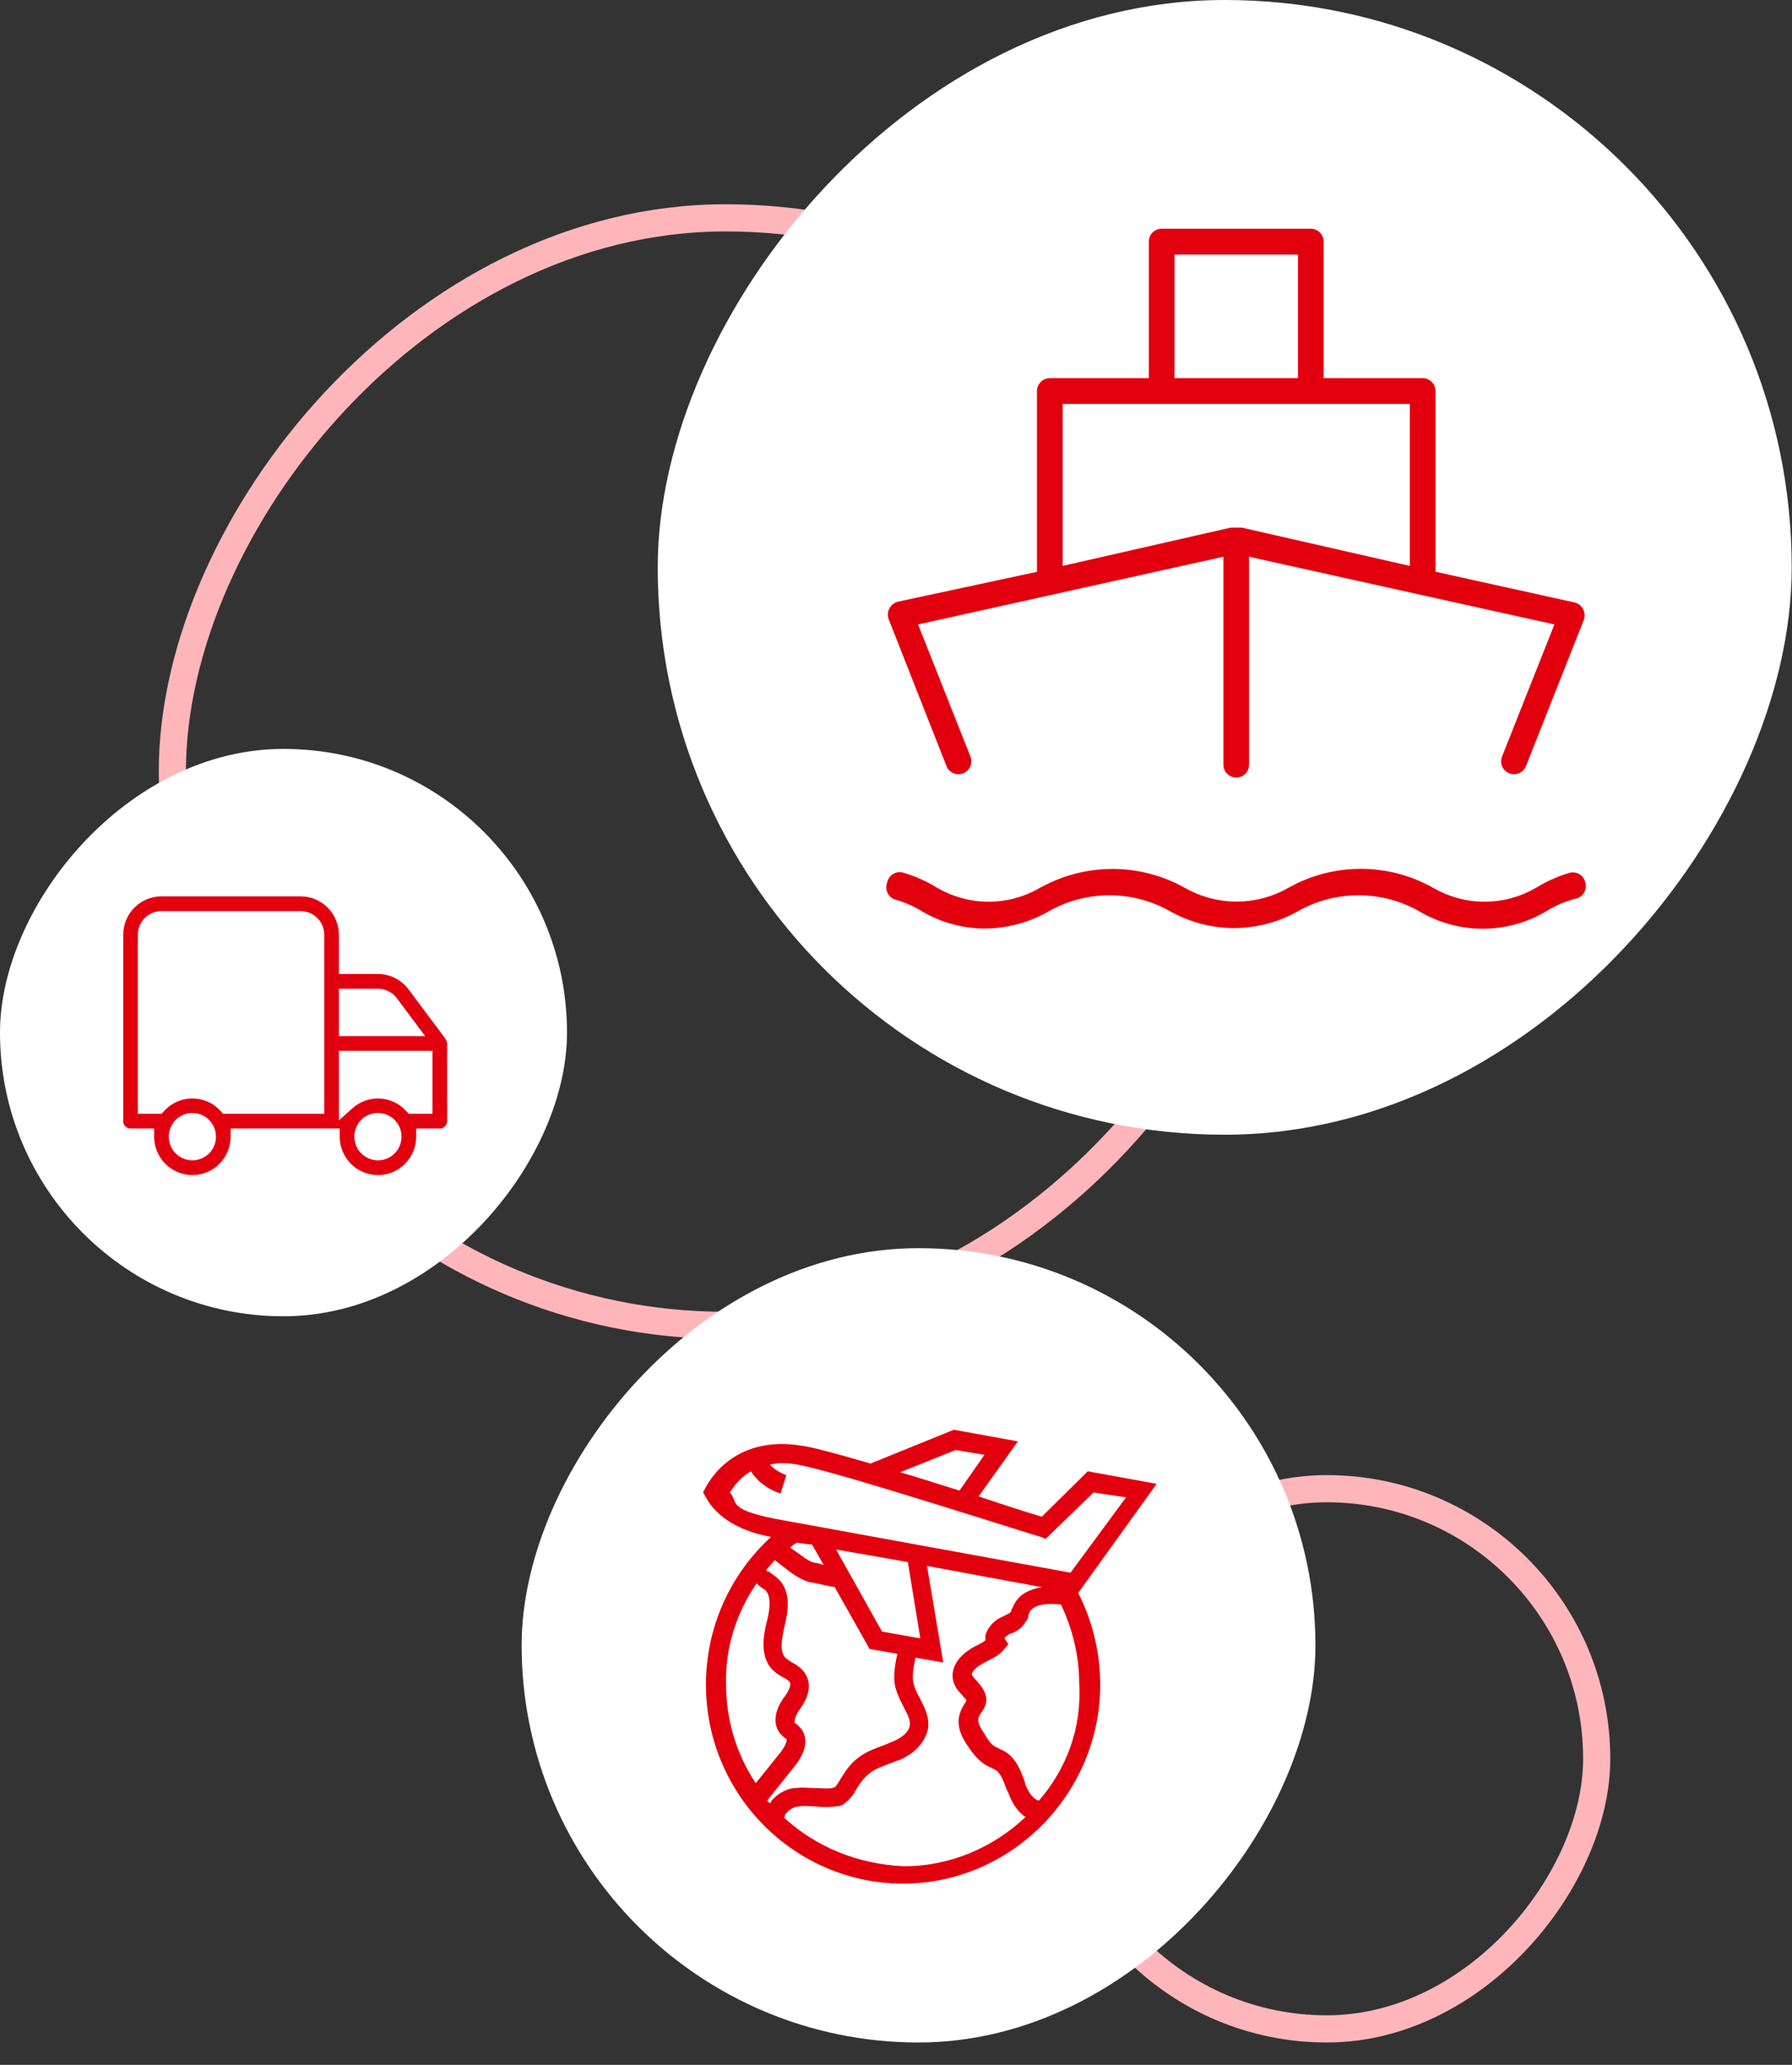 <svg width="66" height="76" viewBox="0 0 66 76" fill="none" xmlns="http://www.w3.org/2000/svg">
<rect x="0" y="0" width="66" height="76" fill="#333333" stroke="none"/>
<rect x="0.5" y="-0.5" width="40.765" height="40.765" rx="20.383" transform="matrix(1 8.74228e-08 8.74228e-08 -1 5.847 48.283)" stroke="#FFB6BB"/>
<rect x="0.5" y="-0.5" width="19.883" height="19.883" rx="9.941" transform="matrix(1 8.74228e-08 8.74228e-08 -1 38.424 74.177)" stroke="#FFB6BB"/>
<rect width="41.765" height="41.765" rx="20.883" transform="matrix(1 8.74228e-08 8.74228e-08 -1 24.224 41.765)" fill="white"/>
<rect width="29.236" height="29.236" rx="14.618" transform="matrix(1 8.74228e-08 8.74228e-08 -1 19.212 75.177)" fill="white"/>
<rect width="20.883" height="20.883" rx="10.441" transform="matrix(1 8.74228e-08 8.74228e-08 -1 0 48.448)" fill="white"/>
<path d="M15.479 41.836V41.686H15.629H16.198C16.309 41.686 16.416 41.642 16.494 41.563C16.573 41.484 16.618 41.377 16.618 41.265V38.408C16.617 38.361 16.608 38.314 16.591 38.27L16.562 38.216L16.556 38.205L16.552 38.193C16.547 38.178 16.54 38.164 16.531 38.15L15.167 36.325C15.021 36.131 14.833 35.973 14.617 35.864C14.4 35.756 14.162 35.699 13.92 35.699H12.781H12.631V35.549V34.406C12.631 33.991 12.467 33.593 12.174 33.3C11.882 33.007 11.486 32.842 11.072 32.842H5.947C5.533 32.842 5.137 33.007 4.845 33.3C4.552 33.593 4.388 33.991 4.388 34.406V41.265C4.388 41.377 4.432 41.484 4.511 41.563C4.59 41.642 4.696 41.686 4.808 41.686H5.377H5.527V41.836C5.527 42.251 5.691 42.649 5.984 42.943C6.276 43.236 6.672 43.401 7.086 43.401C7.499 43.401 7.895 43.236 8.188 42.943C8.48 42.649 8.644 42.251 8.644 41.836V41.686H8.794H12.211H12.361V41.836C12.361 42.251 12.526 42.649 12.818 42.943C13.11 43.236 13.507 43.401 13.92 43.401C14.333 43.401 14.729 43.236 15.022 42.943C15.314 42.649 15.479 42.251 15.479 41.836ZM5.377 40.843H5.227V40.693V34.406C5.227 34.215 5.303 34.032 5.438 33.896C5.573 33.761 5.756 33.685 5.947 33.685H11.072C11.263 33.685 11.446 33.761 11.581 33.896C11.716 34.032 11.792 34.215 11.792 34.406V40.693V40.843H11.642H8.35H8.283L8.239 40.794C8.093 40.632 7.915 40.504 7.716 40.415C7.518 40.327 7.303 40.282 7.086 40.282C6.869 40.282 6.654 40.327 6.455 40.415C6.257 40.504 6.079 40.632 5.932 40.794L5.888 40.843H5.821H5.377ZM12.781 37.985H12.631V37.835V36.692V36.542H12.781H13.92C14.032 36.542 14.142 36.569 14.242 36.619C14.342 36.669 14.429 36.742 14.496 36.831L15.179 37.746L15.358 37.985H15.059H12.781ZM15.629 38.828H15.778V38.978V40.693V40.843H15.629H15.184H15.118L15.073 40.794C14.797 40.488 14.411 40.305 14.001 40.283C13.59 40.262 13.188 40.404 12.881 40.679L12.631 40.903V40.567V38.978V38.828H12.781H15.629ZM13.411 41.326L13.517 41.432L13.411 41.326C13.512 41.225 13.64 41.156 13.78 41.129C13.919 41.101 14.064 41.115 14.195 41.17C14.327 41.224 14.439 41.317 14.518 41.435C14.597 41.554 14.639 41.694 14.639 41.836C14.639 42.027 14.564 42.211 14.429 42.346C14.294 42.481 14.111 42.558 13.92 42.558C13.777 42.558 13.638 42.515 13.52 42.436C13.402 42.357 13.309 42.244 13.255 42.112C13.201 41.98 13.187 41.835 13.214 41.695C13.242 41.556 13.31 41.427 13.411 41.326ZM7.684 41.435C7.763 41.554 7.805 41.694 7.805 41.836C7.805 42.027 7.73 42.211 7.595 42.346C7.46 42.481 7.277 42.558 7.086 42.558C6.943 42.558 6.804 42.515 6.686 42.436C6.567 42.357 6.475 42.244 6.421 42.112C6.366 41.98 6.352 41.835 6.38 41.695C6.408 41.556 6.476 41.427 6.577 41.326C6.677 41.225 6.806 41.156 6.945 41.129C7.085 41.101 7.23 41.115 7.361 41.17C7.493 41.224 7.605 41.317 7.684 41.435Z" fill="#E2000F" stroke="white" stroke-width="0.3"/>
<path d="M35.808 29.3L35.642 28.882C35.414 28.973 35.16 28.969 34.934 28.872C34.71 28.775 34.532 28.592 34.441 28.364C34.441 28.364 34.441 28.364 34.441 28.364L32.313 22.961C32.313 22.961 32.313 22.961 32.313 22.961C32.264 22.836 32.243 22.701 32.251 22.567C32.259 22.433 32.296 22.302 32.359 22.183L32.359 22.183L32.362 22.179C32.423 22.061 32.51 21.958 32.615 21.877C32.719 21.796 32.84 21.738 32.968 21.708L37.386 20.76L37.741 20.684V20.32V14.393C37.741 14.148 37.839 13.912 38.012 13.739C38.185 13.566 38.42 13.468 38.665 13.468H41.411H41.861V13.018V8.893C41.861 8.647 41.959 8.412 42.132 8.238C42.305 8.065 42.54 7.968 42.784 7.968H48.278C48.522 7.968 48.757 8.065 48.93 8.238L49.248 7.921L48.93 8.238C49.103 8.412 49.201 8.647 49.201 8.893V13.018V13.468H49.651H52.397C52.642 13.468 52.877 13.566 53.05 13.739C53.223 13.912 53.321 14.148 53.321 14.393V20.32V20.682L53.673 20.76L58.091 21.735C58.091 21.735 58.092 21.735 58.093 21.735C58.221 21.766 58.342 21.823 58.447 21.904C58.552 21.985 58.638 22.089 58.7 22.207L58.7 22.207L58.702 22.211C58.766 22.329 58.803 22.46 58.811 22.595C58.819 22.729 58.798 22.863 58.749 22.988C58.749 22.988 58.749 22.988 58.749 22.988L56.621 28.363C56.552 28.536 56.434 28.683 56.281 28.787C56.128 28.891 55.947 28.946 55.762 28.946L55.761 28.946C55.644 28.947 55.528 28.925 55.42 28.882C55.307 28.837 55.204 28.77 55.117 28.686L54.803 29.008L55.117 28.686C55.03 28.601 54.96 28.5 54.912 28.388C54.864 28.276 54.839 28.156 54.837 28.034C54.835 27.913 54.858 27.792 54.903 27.679L54.903 27.678L56.441 23.8L56.636 23.309L56.12 23.195L47.002 21.174L46.454 21.052V21.613V28.145C46.454 28.39 46.357 28.626 46.184 28.799C46.01 28.973 45.776 29.07 45.531 29.07C45.286 29.07 45.051 28.973 44.878 28.799C44.705 28.626 44.608 28.39 44.608 28.145V21.613V21.052L44.06 21.174L34.942 23.195L34.426 23.309L34.621 23.8L36.159 27.678L36.159 27.678C36.25 27.907 36.246 28.162 36.149 28.388C36.052 28.613 35.869 28.791 35.642 28.882L35.808 29.3ZM44.158 9.818H43.708V10.268V13.018V13.468H44.158H46.904H47.354V13.018V10.268V9.818H46.904H44.158ZM40.038 15.319H39.588V15.769V19.701V20.265L40.138 20.14L45.279 18.969H45.366H45.531H45.696H45.782L50.924 20.14L51.474 20.265V19.701V15.769V15.319H51.024H40.038ZM57.624 31.71L57.635 31.707C57.756 31.666 57.885 31.651 58.013 31.663L58.055 31.215L58.013 31.663C58.141 31.675 58.264 31.714 58.376 31.777C58.489 31.839 58.586 31.925 58.664 32.027C58.741 32.13 58.796 32.248 58.825 32.373L58.825 32.373L58.828 32.383C58.859 32.504 58.865 32.631 58.846 32.755C58.827 32.88 58.783 32.998 58.716 33.105C58.65 33.211 58.562 33.303 58.459 33.375C58.356 33.446 58.24 33.496 58.117 33.521L58.102 33.523L58.088 33.527C57.77 33.614 57.467 33.746 57.188 33.922C56.408 34.387 55.516 34.633 54.608 34.633C53.698 34.633 52.805 34.386 52.024 33.919L52.017 33.915L52.011 33.911C51.406 33.577 50.726 33.402 50.035 33.402C49.344 33.402 48.665 33.577 48.06 33.911L48.06 33.911L48.054 33.915C47.261 34.369 46.362 34.608 45.449 34.608C44.535 34.608 43.637 34.369 42.843 33.915L42.843 33.915L42.837 33.911C42.232 33.577 41.553 33.402 40.862 33.402C40.171 33.402 39.491 33.577 38.886 33.911L38.886 33.911L38.878 33.916C38.079 34.381 37.172 34.626 36.249 34.626C35.365 34.62 34.498 34.382 33.735 33.934C33.458 33.761 33.158 33.629 32.843 33.543C32.612 33.472 32.418 33.312 32.303 33.099C32.187 32.884 32.161 32.632 32.23 32.397L32.234 32.384L32.237 32.37C32.266 32.243 32.322 32.123 32.4 32.019C32.479 31.914 32.578 31.828 32.693 31.765L32.476 31.371L32.693 31.765C32.807 31.702 32.933 31.664 33.063 31.654C33.193 31.643 33.324 31.66 33.446 31.704L33.456 31.707L33.465 31.71C33.911 31.847 34.338 32.039 34.736 32.283L34.736 32.283L34.743 32.287C35.249 32.584 35.826 32.74 36.412 32.74C36.998 32.74 37.572 32.584 38.078 32.289C38.962 31.794 39.958 31.533 40.972 31.533C41.986 31.533 42.983 31.794 43.867 32.291C44.378 32.582 44.956 32.735 45.545 32.735C46.133 32.735 46.712 32.582 47.223 32.29C48.106 31.791 49.103 31.529 50.118 31.529C51.131 31.529 52.128 31.791 53.011 32.289C53.516 32.584 54.091 32.74 54.677 32.74C55.264 32.74 55.84 32.584 56.346 32.287L56.346 32.287L56.354 32.283C56.752 32.039 57.178 31.847 57.624 31.71L57.624 31.71Z" fill="#E2000F" stroke="white" stroke-width="0.9"/>
<path d="M38.371 55.823C37.983 55.717 37.102 55.432 36.045 55.077L37.49 53.051L35.129 52.624L32.062 53.868C30.97 53.548 30.053 53.299 29.631 53.228C26.881 52.731 26 54.757 25.965 54.792L25.895 54.934L26 55.112C26.035 55.148 26.458 56.214 28.397 56.569C26.881 57.956 26 59.911 26 62.008C26 66.06 29.278 69.33 33.261 69.33C37.243 69.33 40.521 66.024 40.521 62.008C40.521 60.835 40.239 59.662 39.711 58.631L42.601 54.615L40.063 54.153L38.371 55.823ZM35.199 53.37L36.257 53.548L35.34 54.863C34.635 54.65 33.895 54.401 33.155 54.188L35.199 53.37ZM29.912 56.854L30.335 57.6L30.23 57.565C30.124 57.529 30.018 57.529 29.912 57.494C29.736 57.423 29.595 57.316 29.454 57.209L29.102 56.961C29.172 56.889 29.278 56.818 29.349 56.783L29.912 56.854ZM33.437 57.494L33.895 60.302L32.485 60.053L30.794 57.032L33.437 57.494ZM32.979 62.114C33.049 62.363 33.155 62.577 33.261 62.79C33.402 63.074 33.543 63.288 33.507 63.501C33.472 63.821 33.049 64.034 32.873 64.105C32.767 64.141 32.626 64.212 32.521 64.247C32.239 64.354 31.921 64.46 31.639 64.674C31.287 64.923 31.076 65.278 30.864 65.633C30.829 65.669 30.794 65.74 30.758 65.776C30.758 65.776 30.723 65.776 30.653 65.811C30.476 65.847 30.265 65.811 30.018 65.811C29.807 65.811 29.56 65.776 29.313 65.811C28.996 65.811 28.608 66.024 28.397 66.309C28.397 66.344 28.362 66.344 28.362 66.38C28.326 66.344 28.291 66.309 28.256 66.273L29.278 64.994C29.842 64.283 29.666 63.821 29.489 63.607C29.454 63.572 29.384 63.501 29.349 63.465C29.313 63.465 29.313 63.43 29.278 63.43C29.243 63.394 29.278 63.181 29.419 62.968C29.631 62.683 29.912 62.221 29.736 61.759C29.631 61.475 29.384 61.297 29.172 61.19C29.067 61.119 28.996 61.084 28.926 61.013C28.714 60.799 28.785 60.337 28.89 59.875C28.961 59.555 29.243 58.596 28.608 58.062C28.573 58.027 28.503 57.991 28.467 57.956C28.397 57.92 28.291 57.814 28.291 57.778C28.291 57.814 28.326 57.849 28.291 57.885L28.221 57.778C28.326 57.671 28.432 57.529 28.538 57.423L28.996 57.778C29.172 57.92 29.384 58.062 29.631 58.169C29.771 58.24 29.912 58.24 30.053 58.276L30.723 58.418V58.382L32.027 60.693L33.049 60.87C32.979 61.226 32.873 61.688 32.979 62.114ZM27.868 58.276C27.939 58.347 28.009 58.418 28.08 58.453C28.115 58.489 28.15 58.489 28.185 58.525C28.362 58.702 28.397 59.058 28.256 59.626C28.15 60.053 27.939 60.906 28.432 61.439C28.538 61.546 28.679 61.652 28.82 61.724C28.961 61.795 29.067 61.866 29.102 61.937C29.137 62.079 28.996 62.328 28.855 62.505C28.503 63.003 28.467 63.501 28.749 63.821C28.785 63.856 28.855 63.927 28.89 63.963C28.926 63.963 28.926 63.998 28.961 63.998C28.996 64.034 28.961 64.212 28.749 64.496L27.833 65.633C27.128 64.567 26.74 63.323 26.74 61.972C26.705 60.657 27.128 59.342 27.868 58.276ZM28.89 66.913C28.89 66.877 28.89 66.806 28.961 66.735C29.067 66.593 29.278 66.487 29.454 66.487C29.631 66.451 29.807 66.487 30.018 66.487C30.265 66.522 30.547 66.522 30.794 66.487C30.899 66.487 31.04 66.451 31.146 66.344C31.287 66.238 31.393 66.096 31.463 65.989C31.639 65.669 31.816 65.42 32.062 65.243C32.239 65.1 32.485 65.029 32.732 64.922C32.873 64.887 32.979 64.816 33.12 64.78C33.719 64.532 34.071 64.105 34.177 63.643C34.248 63.181 34.036 62.825 33.86 62.47C33.754 62.292 33.684 62.114 33.648 61.972C33.578 61.688 33.648 61.333 33.719 61.013L34.741 61.19L34.142 57.636L38.371 58.418C37.983 58.489 37.561 58.631 37.349 59.058C37.314 59.093 37.314 59.164 37.279 59.2C37.243 59.235 37.243 59.306 37.243 59.306C37.208 59.378 37.102 59.413 36.961 59.484C36.891 59.52 36.82 59.555 36.75 59.591C36.538 59.733 36.362 59.946 36.292 60.195C36.292 60.266 36.292 60.302 36.292 60.373C36.221 60.444 36.115 60.48 36.01 60.55C35.904 60.586 35.798 60.657 35.693 60.728C35.305 60.977 34.953 61.439 35.129 61.937C35.199 62.15 35.34 62.292 35.446 62.399C35.481 62.47 35.587 62.541 35.587 62.577C35.587 62.612 35.552 62.683 35.516 62.719C35.481 62.79 35.411 62.897 35.375 63.003C35.164 63.536 35.481 64.034 35.657 64.283C35.798 64.496 36.01 64.78 36.292 64.958C36.362 64.994 36.433 65.029 36.503 65.065C36.538 65.1 36.609 65.1 36.644 65.136C36.856 65.243 36.961 65.562 37.067 65.847L37.138 65.989C37.279 66.38 37.49 66.7 37.772 66.877C36.609 67.979 35.023 68.69 33.296 68.69C31.604 68.619 30.053 67.979 28.89 66.913ZM38.266 66.273C38.054 66.238 37.878 65.953 37.772 65.704L37.737 65.562C37.596 65.171 37.42 64.709 36.997 64.46C36.926 64.425 36.856 64.389 36.785 64.354C36.75 64.318 36.679 64.318 36.644 64.283C36.503 64.212 36.362 63.998 36.257 63.821C36.115 63.607 35.975 63.359 36.045 63.216C36.045 63.181 36.08 63.145 36.115 63.074C36.186 62.968 36.327 62.79 36.327 62.577C36.327 62.257 36.115 62.043 35.975 61.866C35.904 61.795 35.834 61.724 35.798 61.652C35.763 61.581 35.904 61.404 36.08 61.297C36.151 61.261 36.257 61.19 36.327 61.155C36.538 61.048 36.785 60.941 36.961 60.728L37.138 60.515L36.997 60.302C36.997 60.266 37.067 60.231 37.102 60.195C37.138 60.16 37.208 60.124 37.243 60.124C37.42 60.053 37.631 59.946 37.772 59.697C37.843 59.626 37.878 59.52 37.878 59.449C37.878 59.413 37.913 59.378 37.913 59.342C38.054 59.093 38.442 58.987 39.076 59.058C39.499 59.946 39.746 60.941 39.746 61.937C39.852 63.643 39.252 65.136 38.266 66.273ZM41.473 55.112L39.428 57.885L28.503 55.894C26.776 55.539 27.199 55.29 26.881 54.934C27.022 54.721 27.234 54.401 27.657 54.153C27.833 54.437 28.185 54.792 28.749 54.97L28.961 54.295C28.679 54.188 28.467 54.046 28.362 53.904C28.679 53.833 29.067 53.833 29.525 53.939C31.005 54.224 38.266 56.569 38.336 56.569L38.512 56.641L40.274 54.934L41.473 55.112Z" fill="#E2000F"/>
</svg>
